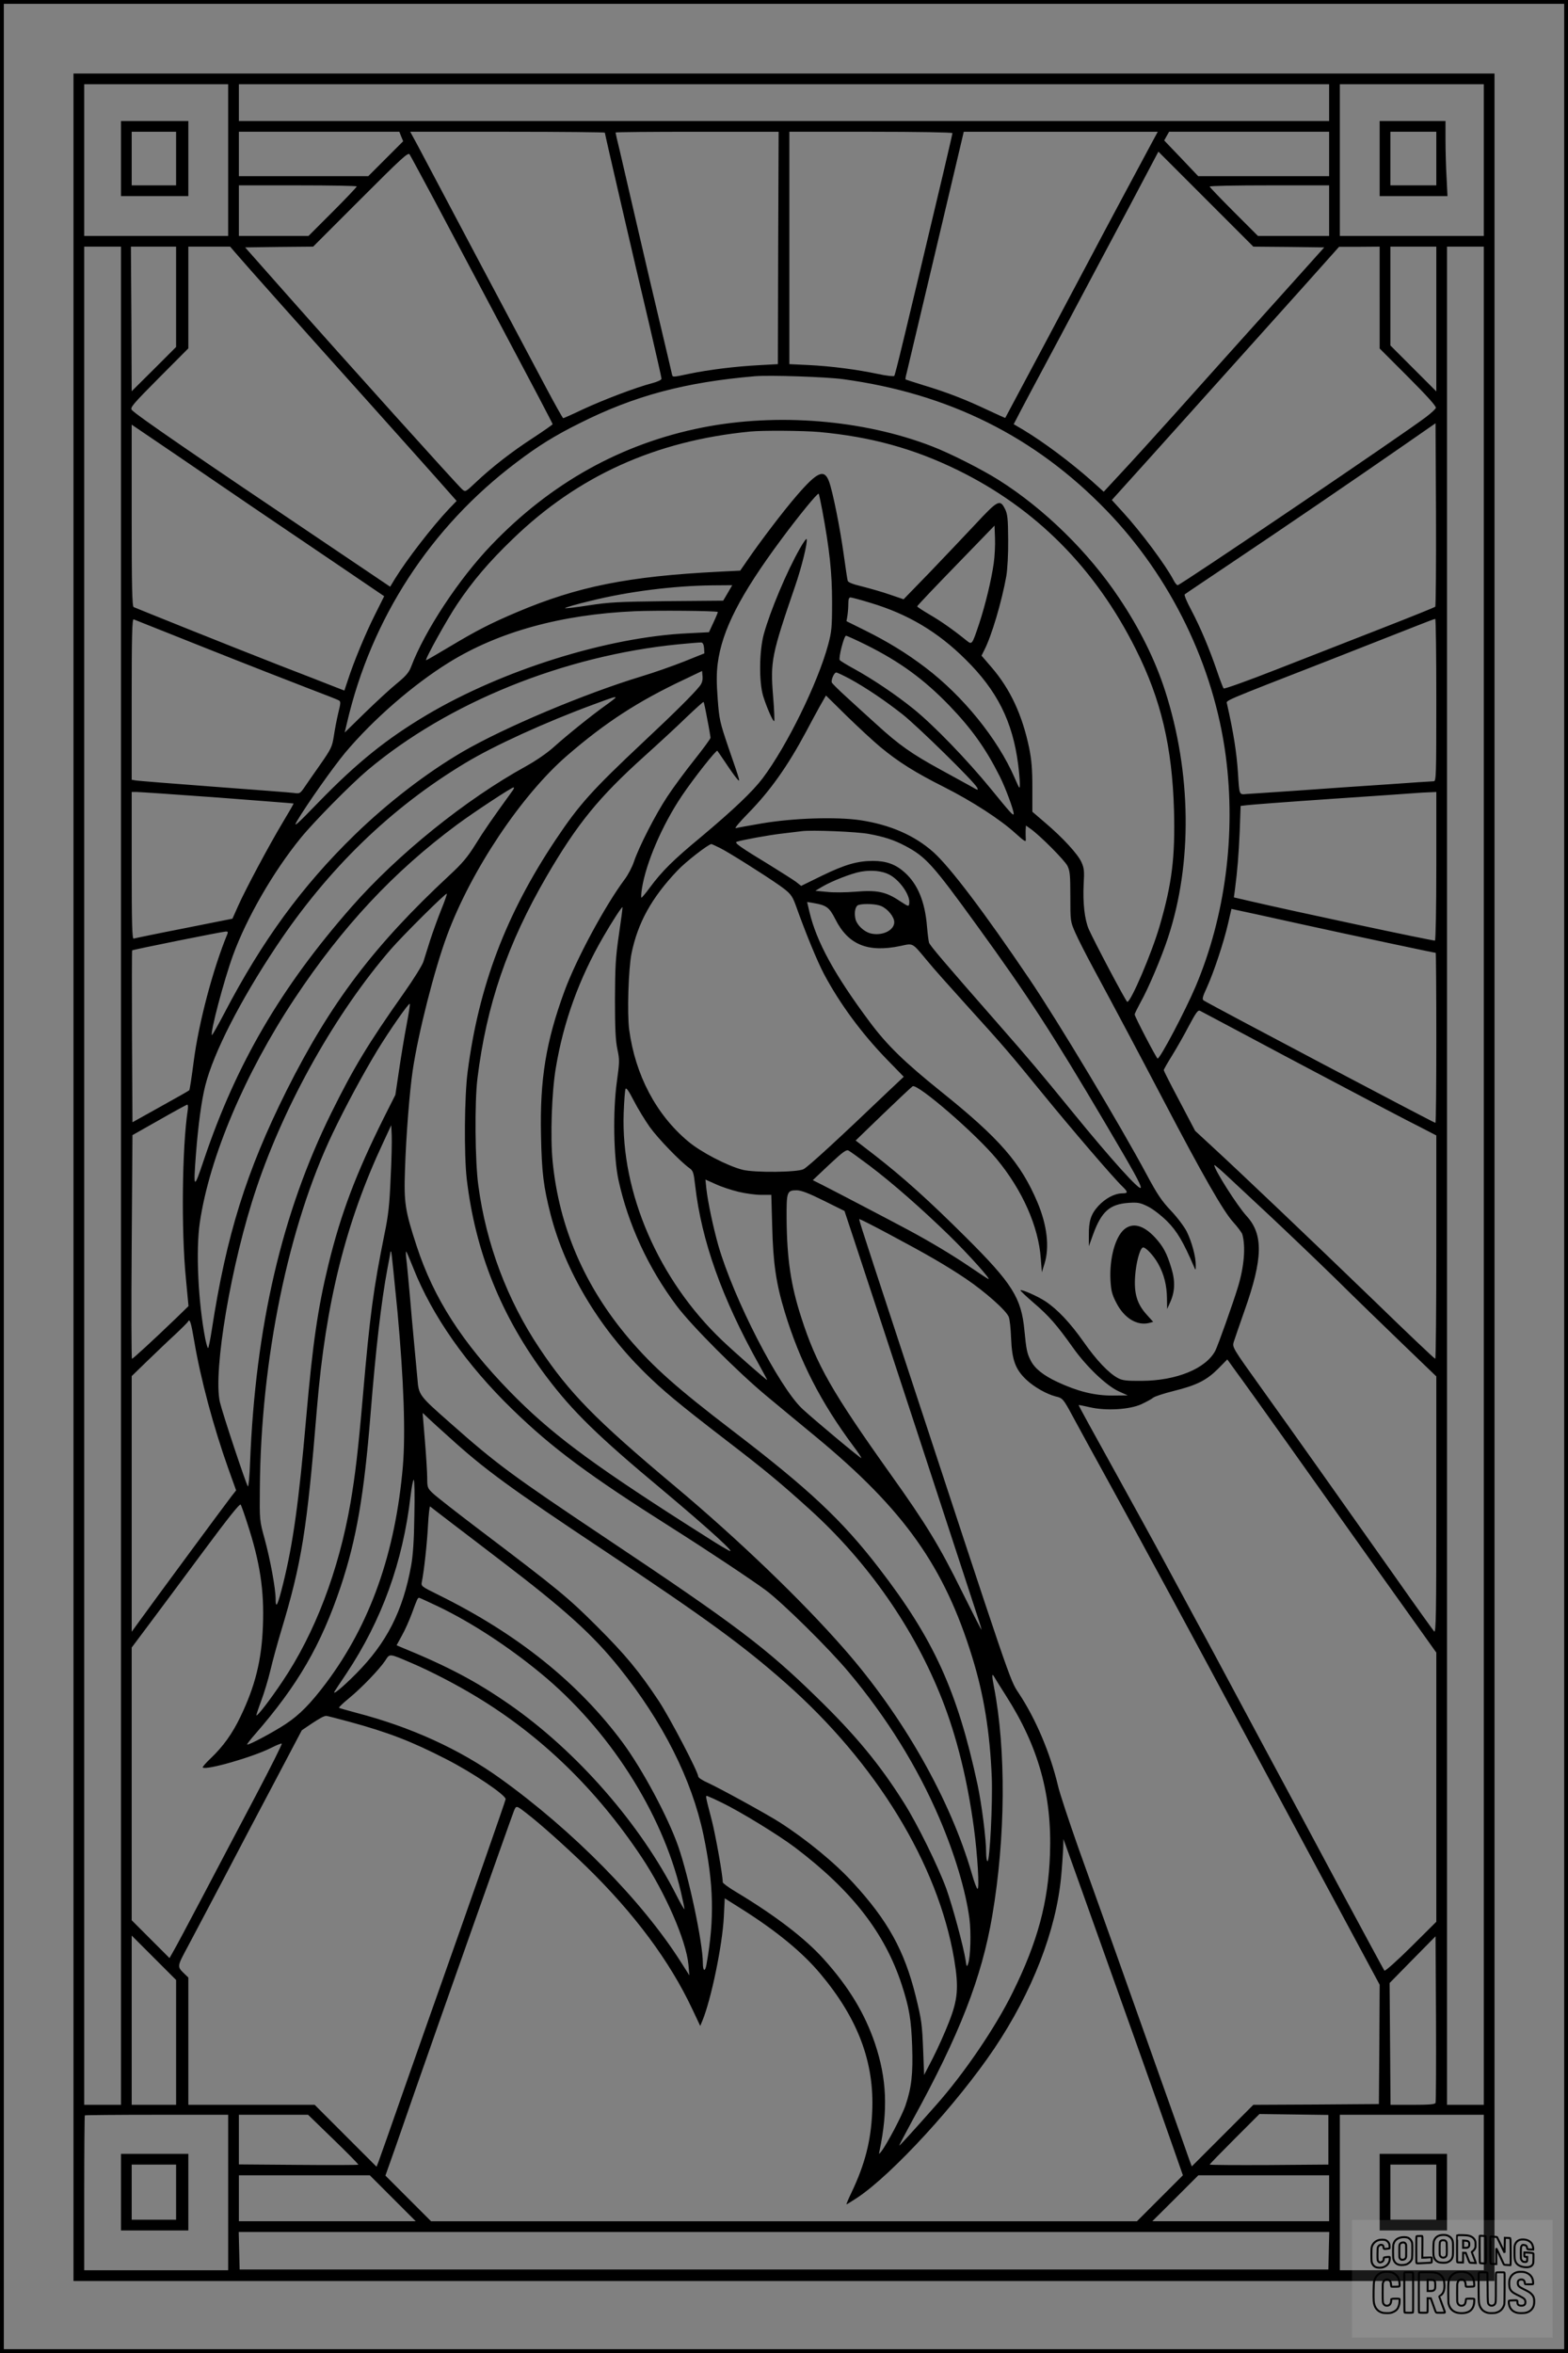 <?xml version="1.0" encoding="UTF-8"?>
<svg xmlns="http://www.w3.org/2000/svg" version="1.0" width="1024pt" height="1536pt" viewBox="0 0 1024 1536" preserveAspectRatio="xMidYMid meet">
  <rect x="0" y="0" width="1024" height="1536" fill="#808080" stroke="none"/>
  <g transform="translate(0.00 0.00) scale(1)">
    <g transform="translate(0,1536) scale(0.1,-0.1)" fill="#000000" stroke="none">
      <path d="M480 7675 l0 -7205 4640 0 4640 0 0 7205 0 7205 -4640 0 -4640 0 0 -7205z m1010 6640 l0 -495 -470 0 -470 0 0 495 0 495 470 0 470 0 0 -495z m7190 375 l0 -120 -3560 0 -3560 0 0 120 0 120 3560 0 3560 0 0 -120z m1010 -375 l0 -495 -470 0 -470 0 0 495 0 495 470 0 470 0 0 -495z m-7070 154 l13 -31 -114 -114 -114 -114 -422 0 -423 0 0 145 0 145 524 0 524 0 12 -31z m1330 25 c0 -8 191 -835 291 -1256 43 -185 79 -342 79 -350 0 -8 -25 -20 -63 -30 -104 -27 -314 -107 -448 -169 -69 -33 -128 -59 -131 -59 -3 0 -53 89 -111 198 -57 108 -259 487 -447 842 -188 355 -364 687 -391 738 l-50 92 636 0 c349 0 635 -3 635 -6z m1132 -752 l-2 -759 -126 -7 c-150 -8 -323 -29 -453 -56 -115 -24 -108 -25 -114 3 -2 12 -35 148 -71 302 -37 154 -107 453 -156 665 -49 212 -100 433 -114 492 -15 59 -26 110 -26 113 0 3 240 5 533 5 l532 0 -3 -758z m1138 749 c0 -5 -27 -120 -59 -257 -255 -1074 -314 -1320 -321 -1328 -5 -4 -52 1 -107 13 -138 29 -307 51 -453 58 l-125 6 0 758 0 759 533 0 c297 0 532 -4 532 -9z m1302 -63 c-55 -102 -326 -608 -402 -753 -76 -144 -552 -1039 -555 -1043 -1 -1 -54 23 -118 53 -142 67 -262 114 -415 160 -64 20 -117 37 -118 38 -2 1 1 21 7 42 61 257 308 1297 336 1418 l37 157 634 0 633 0 -39 -72z m1158 -73 l0 -145 -427 0 -428 0 -111 117 -111 116 16 29 16 28 523 0 522 0 0 -145z m-5847 -295 c80 -151 288 -542 461 -869 174 -327 316 -597 315 -600 0 -3 -57 -43 -127 -89 -139 -90 -269 -191 -375 -291 -67 -63 -67 -64 -89 -45 -37 34 -758 834 -1156 1284 l-261 295 222 3 222 2 310 310 c268 268 310 307 320 292 6 -9 77 -141 158 -292z m5584 -312 l231 -3 -220 -245 c-324 -360 -507 -564 -763 -850 -126 -140 -280 -310 -343 -377 l-114 -123 -81 73 c-139 122 -305 247 -444 331 l-63 37 17 32 c8 18 138 262 288 542 149 281 354 666 456 857 l184 348 310 -310 310 -310 232 -2z m-6087 395 c0 -4 -71 -79 -157 -165 l-158 -158 -227 0 -228 0 0 165 0 165 385 0 c212 0 385 -3 385 -7z m6350 -158 l0 -165 -232 0 -233 0 -157 157 c-87 87 -158 161 -158 165 0 5 176 8 390 8 l390 0 0 -165z m-7890 -6300 l0 -6065 -120 0 -120 0 0 6065 0 6065 120 0 120 0 0 -6065z m360 5737 l0 -327 -145 -145 -145 -144 -2 472 -3 472 148 0 147 0 0 -328z m389 286 c63 -74 432 -488 876 -982 236 -264 461 -515 498 -558 l69 -78 -50 -52 c-108 -114 -275 -330 -352 -455 l-32 -53 -426 287 c-829 557 -1237 837 -1261 867 -13 15 8 39 177 209 l192 193 0 332 0 332 137 0 136 0 36 -42z m7471 -290 l0 -333 186 -186 c125 -125 185 -192 181 -202 -3 -8 -32 -35 -64 -59 -135 -104 -1604 -1098 -1622 -1098 -6 0 -18 15 -27 33 -50 96 -211 313 -331 444 l-72 79 257 285 c265 295 611 680 1002 1116 l225 252 133 0 132 1 0 -332z m370 -140 l0 -473 -150 150 -150 150 0 322 0 323 150 0 150 0 0 -472z m310 -5593 l0 -6065 -120 0 -120 0 0 6065 0 6065 120 0 120 0 0 -6065z m-4186 5200 c689 -93 1255 -374 1722 -857 420 -434 701 -1012 779 -1603 67 -510 -3 -1046 -197 -1505 -70 -164 -231 -469 -248 -470 -7 0 -150 274 -150 288 0 5 18 41 39 80 48 84 137 293 179 422 160 485 153 1076 -19 1610 -65 202 -167 408 -301 607 -199 299 -490 583 -785 769 -111 70 -320 176 -438 221 -447 173 -1010 219 -1499 122 -528 -105 -990 -362 -1378 -768 -212 -221 -435 -560 -523 -793 -14 -37 -34 -61 -94 -110 -42 -34 -135 -120 -208 -191 l-132 -129 15 63 c158 681 545 1277 1106 1700 142 108 252 176 413 256 358 180 689 268 1145 307 96 8 461 -4 574 -19z m3869 -1486 c-5 -4 -163 -68 -353 -142 -190 -74 -497 -194 -683 -267 -186 -73 -342 -129 -346 -124 -4 5 -25 59 -45 119 -50 145 -106 278 -167 394 -28 52 -47 97 -42 101 4 4 139 94 298 201 311 208 826 559 1144 780 l196 136 3 -595 c1 -328 -1 -599 -5 -603z m-7736 660 c117 -79 361 -245 542 -367 l330 -224 -60 -120 c-62 -123 -139 -309 -178 -430 l-22 -66 -72 28 c-40 16 -196 77 -347 135 -151 59 -426 168 -610 242 -184 74 -341 137 -347 140 -10 4 -13 133 -13 598 l0 593 283 -192 c155 -106 378 -258 494 -337z m3713 481 c335 -31 615 -107 905 -249 510 -250 898 -640 1163 -1170 165 -329 237 -637 249 -1051 8 -305 -13 -477 -93 -752 -51 -177 -188 -498 -212 -498 -8 0 -215 392 -252 475 -27 64 -39 171 -33 294 5 83 3 104 -14 142 -24 54 -123 161 -237 258 l-84 72 0 157 c0 121 -5 180 -21 260 -45 215 -123 383 -244 524 l-67 78 19 38 c47 92 113 314 143 482 7 44 13 141 12 236 -1 137 -4 167 -20 200 -33 67 -46 61 -194 -98 -74 -79 -209 -221 -301 -317 l-168 -173 -88 30 c-48 17 -130 40 -180 53 -63 15 -94 27 -97 38 -3 9 -14 86 -26 171 -24 174 -72 413 -96 477 -31 84 -76 64 -210 -91 -85 -98 -239 -300 -325 -426 l-45 -65 -139 -7 c-592 -30 -922 -96 -1319 -264 -172 -73 -262 -119 -439 -225 -82 -49 -151 -89 -154 -89 -12 0 135 265 202 365 101 151 208 277 362 425 426 413 934 643 1553 703 82 8 344 6 450 -3z m20 -511 c48 -258 64 -410 64 -599 0 -167 -3 -194 -26 -280 -68 -250 -268 -658 -427 -870 -66 -87 -190 -205 -401 -382 -185 -153 -256 -224 -337 -333 -26 -36 -51 -65 -54 -65 -3 0 -2 26 3 58 26 168 132 415 261 607 77 114 224 301 232 294 2 -2 26 -38 54 -79 27 -41 59 -86 71 -100 27 -31 29 -36 -51 195 -58 171 -62 187 -72 323 -8 103 -8 167 0 230 28 217 145 447 416 812 111 150 237 304 243 297 3 -2 13 -51 24 -108z m1120 -344 c-16 -113 -55 -273 -95 -395 -47 -140 -47 -140 -82 -112 -89 72 -168 127 -240 169 -46 27 -83 51 -83 55 0 4 114 124 253 267 l252 260 3 -82 c2 -45 -2 -118 -8 -162z m-1737 -195 l-30 -51 -364 -3 c-325 -4 -380 -7 -516 -28 -84 -13 -153 -21 -153 -18 0 4 75 26 168 48 245 61 539 98 795 101 l129 1 -29 -50z m934 -66 c243 -73 438 -189 619 -369 206 -203 307 -405 343 -684 6 -46 11 -103 11 -125 0 -41 0 -41 -34 37 -111 255 -337 533 -582 719 -125 95 -246 169 -399 245 l-117 58 6 35 c3 19 6 54 6 78 0 30 4 42 14 42 8 0 68 -16 133 -36z m-999 -59 c1 -1 -11 -31 -28 -67 l-30 -65 -138 -7 c-525 -25 -1209 -239 -1705 -533 -264 -157 -455 -311 -705 -568 -148 -153 -169 -171 -142 -124 66 111 233 347 313 444 183 218 444 445 678 590 324 201 735 314 1214 335 142 6 534 3 543 -5z m-3338 -238 c256 -102 551 -217 655 -257 105 -40 197 -76 206 -81 15 -8 15 -15 -2 -84 -10 -42 -23 -110 -29 -151 -11 -69 -17 -82 -88 -184 -42 -60 -90 -128 -105 -151 -27 -39 -30 -41 -70 -35 -23 3 -260 21 -527 41 -267 20 -495 38 -507 41 l-23 4 0 526 c0 417 3 525 13 521 6 -2 221 -88 477 -190z m8030 -337 c0 -498 -1 -530 -17 -530 -10 0 -144 -9 -298 -20 -154 -10 -415 -28 -580 -40 -165 -11 -319 -22 -343 -23 -50 -5 -48 -9 -57 133 -9 139 -29 265 -72 456 -5 23 -44 7 667 284 250 98 507 199 570 224 63 25 118 46 123 46 4 0 7 -238 7 -530z m-3725 361 c221 -110 379 -225 545 -397 146 -152 237 -279 329 -462 37 -73 91 -219 91 -244 0 -18 -20 4 -147 160 -157 192 -374 417 -508 525 -115 93 -270 197 -391 263 -46 25 -86 50 -90 55 -9 15 28 159 41 159 6 0 65 -27 130 -59z m-1057 -21 l2 -35 -132 -53 c-73 -29 -198 -73 -278 -97 -372 -113 -893 -332 -1170 -493 -234 -137 -487 -331 -704 -542 -343 -334 -603 -689 -852 -1166 -42 -80 -78 -143 -80 -141 -13 13 78 357 138 522 89 243 262 544 442 765 88 108 326 349 436 442 525 442 1283 748 2030 822 74 7 142 13 150 12 10 -1 16 -14 18 -36z m-28 -248 c-41 -52 -166 -176 -370 -367 -333 -313 -417 -406 -570 -635 -325 -486 -503 -954 -576 -1516 -21 -159 -24 -540 -6 -699 56 -479 227 -902 523 -1295 170 -225 334 -385 754 -735 309 -259 502 -435 430 -394 -62 35 -68 39 -280 174 -632 404 -885 595 -1145 861 -313 322 -497 608 -609 950 -76 232 -84 283 -76 503 7 218 30 506 50 642 36 244 142 661 225 884 157 424 486 916 785 1174 249 215 463 354 765 496 l115 55 3 -35 c2 -24 -3 -44 -18 -63z m979 47 c109 -60 229 -141 345 -232 100 -79 465 -437 487 -478 10 -20 6 -19 -42 9 -30 16 -121 67 -204 112 -179 98 -265 158 -407 288 -59 53 -149 135 -200 182 -51 46 -94 89 -96 95 -5 19 16 65 29 65 7 0 46 -19 88 -41z m201 -446 c117 -97 227 -166 416 -261 184 -93 369 -213 467 -303 59 -53 68 -58 66 -38 -1 13 -1 39 -1 57 l2 33 31 -22 c62 -44 221 -204 240 -241 16 -32 19 -59 19 -200 0 -162 0 -163 33 -238 18 -41 71 -145 117 -230 149 -276 299 -559 457 -860 258 -493 392 -726 455 -796 31 -34 58 -71 61 -81 23 -81 12 -211 -28 -343 -33 -109 -131 -383 -148 -417 -62 -117 -253 -196 -482 -197 -99 -1 -126 3 -154 18 -60 32 -141 117 -224 236 -89 126 -170 212 -251 266 -51 33 -154 79 -162 71 -2 -2 37 -39 88 -83 98 -84 149 -142 255 -291 87 -123 216 -246 296 -284 l62 -28 -101 -1 c-118 0 -226 27 -359 89 -92 43 -148 88 -174 140 -24 46 -29 73 -41 197 -20 211 -78 305 -384 609 -241 240 -408 390 -596 536 l-122 94 179 173 c98 94 185 176 193 181 32 19 413 -310 549 -475 168 -203 273 -440 288 -649 l7 -90 17 55 c34 107 18 250 -46 402 -109 257 -247 416 -630 723 -240 193 -352 302 -466 455 -229 307 -347 523 -393 718 l-15 64 42 -7 c84 -14 103 -28 142 -105 84 -167 212 -220 426 -175 84 18 74 24 173 -95 38 -47 156 -179 261 -295 243 -268 274 -304 495 -575 190 -233 465 -553 519 -604 39 -38 39 -46 -1 -46 -50 -1 -108 -32 -155 -82 -49 -54 -63 -98 -62 -193 l0 -70 27 75 c55 151 108 199 232 208 61 4 76 1 125 -23 33 -16 85 -56 126 -96 66 -66 107 -136 177 -299 10 -24 11 -24 11 10 1 55 -26 154 -59 221 -17 33 -63 94 -104 137 -59 62 -89 107 -156 232 -174 325 -580 1002 -768 1280 -297 439 -517 729 -626 827 -123 110 -285 180 -478 209 -159 23 -437 14 -643 -21 -82 -14 -159 -28 -170 -31 -11 -3 26 41 81 97 145 148 258 308 379 534 26 50 66 123 88 163 l41 72 135 -133 c75 -73 174 -165 221 -204z m-1730 323 c0 -2 -30 -26 -67 -52 -87 -62 -248 -191 -338 -272 -41 -37 -115 -88 -180 -124 -393 -216 -838 -575 -1139 -918 -462 -526 -753 -1025 -963 -1647 -68 -203 -71 -201 -53 37 14 181 36 348 61 445 54 213 227 552 462 905 338 508 749 907 1237 1200 187 113 523 266 835 381 130 48 145 53 145 45z m599 -141 c12 -60 21 -115 21 -121 0 -7 -48 -72 -106 -145 -59 -74 -138 -181 -176 -239 -77 -116 -185 -327 -218 -425 -11 -34 -39 -87 -61 -116 -127 -170 -316 -520 -393 -730 -120 -327 -161 -574 -153 -939 5 -245 16 -334 63 -519 95 -366 310 -729 609 -1026 121 -120 227 -208 535 -445 259 -199 350 -274 548 -453 380 -344 683 -778 865 -1242 94 -238 165 -525 207 -836 24 -178 37 -399 24 -399 -5 0 -22 44 -37 98 -141 486 -449 1029 -834 1468 -278 318 -696 719 -1108 1064 -517 433 -687 607 -882 899 -210 314 -348 680 -399 1061 -22 157 -25 548 -6 700 59 480 196 879 452 1320 200 343 341 516 640 785 91 82 214 195 273 253 60 57 110 102 112 100 2 -2 13 -52 24 -113z m-1270 -464 c-141 -195 -188 -263 -243 -352 -53 -85 -88 -126 -169 -201 -495 -460 -779 -835 -1066 -1408 -262 -525 -393 -943 -488 -1562 -10 -65 -21 -118 -24 -118 -4 0 -11 26 -18 58 -47 241 -63 581 -36 762 63 426 295 973 618 1460 314 473 648 830 1062 1137 111 82 354 242 369 243 5 0 2 -9 -5 -19z m-1929 -47 c272 -21 496 -38 497 -39 2 -1 -29 -55 -69 -121 -90 -150 -245 -440 -293 -548 l-37 -83 -316 -63 c-175 -34 -323 -65 -329 -67 -10 -4 -13 95 -13 476 l0 481 33 0 c17 0 255 -16 527 -36z m7960 -449 c0 -270 -4 -485 -9 -485 -27 0 -926 192 -1205 257 l-108 25 7 52 c16 123 24 222 31 378 l6 167 42 5 c22 3 271 22 551 41 281 19 528 36 550 38 22 2 61 4 88 5 l47 2 0 -485z m-3705 211 c98 -18 163 -39 235 -77 137 -72 182 -123 471 -522 336 -463 492 -705 837 -1289 187 -317 232 -398 232 -420 0 -31 -194 184 -445 492 -213 261 -280 341 -480 569 -364 415 -453 520 -458 538 -3 10 -9 56 -13 103 -13 163 -60 278 -146 355 -59 53 -120 75 -207 75 -101 0 -184 -24 -332 -96 l-137 -67 -33 26 c-19 14 -95 62 -169 108 -196 119 -236 147 -219 154 32 11 210 44 299 54 52 6 109 13 125 15 62 9 363 -3 440 -18z m-972 -92 c56 -28 283 -171 382 -240 75 -53 87 -67 110 -129 68 -191 144 -374 187 -455 103 -193 245 -386 411 -557 l109 -112 -104 -98 c-317 -303 -516 -486 -550 -505 -38 -21 -321 -24 -399 -4 -98 25 -274 116 -356 186 -208 174 -344 432 -384 728 -14 106 -5 396 15 497 41 201 131 364 299 541 54 58 204 174 223 174 3 0 28 -12 57 -26z m1104 -173 c68 -35 138 -134 131 -187 -3 -24 -3 -24 -66 17 -87 58 -147 70 -286 58 -61 -5 -145 -6 -186 -1 l-75 7 45 27 c63 37 191 87 253 98 70 12 138 5 184 -19z m-2925 -228 c-22 -54 -54 -143 -72 -198 -17 -55 -38 -119 -45 -143 -8 -24 -65 -116 -128 -205 -234 -332 -327 -486 -473 -781 -323 -653 -496 -1396 -531 -2284 -3 -90 -10 -159 -14 -155 -11 11 -165 474 -183 550 -46 201 74 910 239 1398 186 554 520 1146 878 1559 81 93 358 368 365 362 2 -3 -14 -49 -36 -103z m2871 23 c44 -18 87 -71 87 -106 0 -51 -73 -89 -146 -75 -48 8 -100 57 -108 99 -9 45 1 84 22 89 37 10 114 6 145 -7z m-1711 -186 c-22 -151 -25 -210 -26 -425 0 -190 4 -268 16 -325 15 -69 14 -83 -4 -215 -26 -187 -21 -490 11 -638 63 -289 194 -573 379 -820 96 -129 401 -435 592 -593 80 -66 225 -187 324 -268 572 -474 833 -843 1015 -1433 77 -248 116 -494 128 -789 6 -169 -13 -544 -28 -544 -5 0 -9 26 -9 58 0 88 -29 315 -56 442 -132 612 -286 950 -645 1415 -241 313 -457 515 -954 895 -365 279 -517 414 -676 600 -291 342 -458 730 -500 1158 -16 161 -6 454 21 612 50 300 152 582 309 853 57 99 122 199 126 195 2 -2 -9 -82 -23 -178z m4443 70 c341 -75 882 -190 891 -190 2 0 4 -250 4 -555 0 -305 -2 -555 -6 -555 -9 0 -1468 770 -1513 799 -12 8 -8 23 22 88 45 100 108 289 137 414 l22 96 36 -8 c21 -4 204 -44 407 -89z m-7000 -67 c-94 -227 -188 -582 -220 -832 -13 -101 -26 -185 -29 -188 -2 -3 -87 -51 -188 -107 l-183 -102 -3 559 c-1 308 -1 562 1 563 4 5 587 122 611 123 14 1 16 -3 11 -16z m1170 -594 c-14 -74 -36 -206 -49 -295 l-24 -161 -75 -149 c-181 -363 -280 -623 -362 -958 -69 -283 -103 -516 -145 -996 -49 -560 -86 -825 -151 -1088 -35 -141 -49 -170 -49 -100 0 68 -35 257 -72 393 -33 119 -33 121 -31 327 6 843 186 1716 477 2323 86 179 193 377 288 535 78 128 207 314 214 307 3 -3 -7 -65 -21 -138z m5490 -71 c160 -85 337 -180 395 -210 488 -258 630 -333 728 -382 l112 -58 0 -729 c0 -401 -3 -729 -7 -729 -5 0 -184 170 -398 378 -405 391 -883 846 -1065 1013 l-105 97 -102 194 c-57 107 -103 198 -103 202 0 5 24 47 54 95 29 47 79 134 110 194 48 90 60 106 74 98 9 -5 148 -78 307 -163z m-3901 -596 c55 -76 198 -224 258 -267 25 -18 28 -29 38 -115 41 -358 174 -733 415 -1165 30 -54 55 -101 55 -103 0 -6 -210 178 -294 258 -415 395 -662 965 -643 1485 3 77 8 147 12 156 4 12 20 -10 54 -76 26 -51 74 -129 105 -173z m-3018 111 c-37 -241 -43 -786 -12 -1099 l17 -180 -78 -76 c-157 -151 -285 -268 -291 -268 -4 0 -5 328 -2 730 l5 730 175 99 c96 55 179 100 183 100 5 1 6 -16 3 -36z m1325 -444 c-7 -172 -15 -244 -40 -364 -72 -357 -95 -525 -141 -1055 -32 -369 -50 -517 -81 -700 -77 -444 -233 -853 -445 -1167 -82 -122 -163 -227 -170 -221 -1 2 13 45 32 96 19 50 46 140 60 199 14 60 45 173 69 253 136 450 170 664 235 1460 57 686 187 1208 433 1733 l52 112 3 -66 c2 -36 -1 -162 -7 -280z m3127 82 c151 -114 340 -280 521 -456 127 -124 280 -295 255 -284 -5 2 -63 40 -129 85 -113 76 -248 157 -395 236 -110 59 -502 264 -564 295 l-58 29 108 102 c91 85 111 99 126 91 11 -6 72 -50 136 -98z m2612 -325 c112 -105 308 -292 435 -416 126 -125 326 -318 442 -430 l213 -205 0 -840 c0 -714 -2 -837 -14 -825 -7 8 -118 162 -245 343 -380 538 -676 956 -881 1242 -192 268 -193 270 -183 305 6 19 38 112 71 206 120 338 123 496 13 616 -62 68 -211 303 -211 332 0 5 35 -25 78 -65 42 -39 169 -158 282 -263z m-3467 154 c45 -11 112 -20 148 -20 l66 0 6 -207 c6 -238 25 -371 82 -558 97 -319 235 -589 448 -875 31 -41 54 -76 52 -78 -4 -4 -299 242 -385 321 -152 142 -448 717 -549 1067 -34 121 -68 282 -78 370 l-6 60 67 -30 c36 -17 103 -39 149 -50z m557 -58 l135 -67 63 -190 c103 -310 735 -2238 818 -2494 8 -25 14 -47 14 -50 -1 -3 -59 111 -130 254 -143 290 -233 438 -463 760 -383 538 -485 715 -585 1027 -67 207 -93 380 -95 644 -1 175 2 184 67 184 30 -1 77 -19 176 -68z m425 -218 c246 -131 371 -203 502 -291 126 -85 265 -208 281 -250 6 -15 13 -77 15 -138 6 -144 28 -204 100 -272 51 -48 133 -94 192 -109 44 -10 50 -17 107 -123 28 -53 148 -271 266 -486 189 -343 534 -981 887 -1640 62 -115 280 -521 484 -901 l371 -690 -2 -390 -3 -389 -410 -3 -410 -2 -201 -201 -201 -201 -16 43 c-8 24 -88 249 -177 499 -89 250 -224 631 -300 845 -77 215 -189 529 -250 699 -60 171 -120 351 -131 400 -50 211 -145 436 -256 603 -60 91 -42 41 -771 2258 -303 923 -275 835 -265 835 4 0 89 -43 188 -96z m-3209 -509 c41 -447 53 -791 35 -1006 -49 -568 -213 -1030 -501 -1415 -101 -134 -173 -208 -264 -268 -80 -53 -245 -141 -252 -134 -2 2 20 31 49 64 282 323 433 584 562 967 103 310 152 593 195 1127 34 424 70 735 110 948 11 57 20 106 20 109 0 4 2 4 5 2 2 -3 20 -180 41 -394z m104 285 c123 -310 347 -630 646 -920 260 -253 500 -431 1044 -775 226 -143 512 -333 610 -405 109 -81 413 -380 543 -536 248 -295 448 -618 590 -949 102 -237 174 -478 198 -660 12 -92 7 -252 -9 -295 -8 -22 -10 -19 -16 24 -14 90 -85 352 -126 467 -54 147 -190 424 -277 561 -158 251 -316 442 -569 688 -333 325 -526 471 -1374 1037 -618 413 -716 485 -1021 755 -202 178 -205 181 -213 288 -4 47 -14 153 -22 235 -8 83 -21 229 -29 325 -9 96 -18 198 -22 225 -3 28 -3 48 0 45 3 -3 24 -52 47 -110z m-1432 -472 c42 -249 125 -559 223 -835 l51 -142 -30 -38 c-33 -42 -515 -695 -599 -812 l-53 -73 0 834 0 835 98 95 c53 51 135 130 182 173 47 44 86 83 88 88 11 22 20 -6 40 -125z m7135 -663 c144 -203 330 -464 412 -580 82 -115 242 -341 357 -501 l208 -292 0 -878 0 -879 -165 -164 c-91 -90 -169 -160 -174 -155 -4 5 -130 239 -281 519 -150 281 -385 719 -523 975 -137 256 -272 508 -300 560 -28 52 -86 160 -130 240 -43 80 -132 244 -197 365 -65 121 -220 402 -343 625 -124 223 -224 406 -223 408 2 1 34 -5 72 -14 106 -25 261 -16 339 20 32 15 67 34 76 42 9 8 70 28 134 44 150 37 215 70 290 145 l60 61 62 -86 c35 -47 181 -251 326 -455z m-5475 38 c235 -214 392 -329 1022 -748 661 -440 901 -615 1178 -859 594 -524 997 -1183 1103 -1804 31 -186 25 -264 -35 -415 -25 -65 -72 -169 -103 -230 l-58 -112 -6 155 c-7 180 -11 205 -49 360 -74 298 -182 493 -410 741 -117 128 -303 281 -478 393 -86 55 -387 220 -469 258 -35 15 -63 34 -63 41 0 29 -184 381 -257 492 -130 196 -216 300 -407 491 -188 187 -247 236 -761 625 -148 112 -286 220 -307 240 -36 34 -38 39 -38 100 0 35 -7 145 -15 244 -8 99 -15 181 -15 181 0 1 16 -13 35 -32 19 -18 79 -73 133 -121z m-222 -515 c-2 -162 -9 -262 -21 -328 -54 -297 -160 -505 -360 -706 -91 -92 -162 -149 -138 -112 4 7 38 58 75 113 232 349 369 728 419 1158 7 59 16 107 21 107 5 0 7 -105 4 -232z m-1091 -52 c83 -253 111 -438 102 -669 -8 -223 -50 -392 -146 -592 -54 -113 -114 -196 -196 -274 -31 -29 -54 -56 -51 -59 20 -20 328 68 446 128 34 17 65 30 70 28 4 -2 -72 -154 -169 -338 -97 -184 -253 -479 -345 -655 -93 -176 -180 -340 -194 -363 l-25 -44 -123 123 -124 124 0 890 0 890 116 155 c64 85 222 298 352 473 164 221 238 314 244 305 4 -7 24 -62 43 -122z m1325 9 c69 -52 217 -166 330 -252 420 -320 599 -482 773 -698 286 -356 475 -731 551 -1093 67 -320 73 -546 20 -845 -9 -52 -24 -46 -24 9 0 131 -91 561 -161 762 -67 191 -233 501 -362 676 -289 390 -686 709 -1200 963 -117 58 -118 58 -112 88 14 68 34 248 40 367 4 71 10 126 14 124 3 -3 62 -48 131 -101z m-76 -553 c214 -103 452 -258 665 -433 445 -365 794 -908 917 -1426 13 -57 24 -108 24 -115 0 -7 -23 32 -51 87 -236 467 -651 942 -1091 1248 -219 152 -402 249 -715 377 l-23 10 35 64 c20 35 49 101 66 147 32 88 37 99 46 99 3 0 60 -26 127 -58z m-174 -369 c124 -53 288 -138 420 -218 426 -257 785 -606 1078 -1045 157 -235 293 -547 308 -705 l6 -70 -54 85 c-254 401 -706 860 -1183 1202 -265 190 -584 335 -938 427 -59 16 -110 30 -113 33 -2 3 27 31 65 62 82 67 199 189 237 246 31 47 22 48 174 -17z m3880 -213 c213 -333 301 -650 287 -1035 -11 -313 -81 -572 -243 -900 -110 -225 -317 -530 -501 -737 -153 -173 -238 -266 -240 -264 -2 1 38 76 87 167 306 556 451 928 520 1333 87 510 91 1083 11 1495 -14 72 -14 93 1 66 6 -11 41 -67 78 -125z m-4290 -169 c257 -70 409 -129 633 -244 175 -89 393 -237 389 -262 -3 -17 -220 -637 -412 -1180 -45 -126 -155 -439 -245 -695 -89 -256 -168 -478 -174 -494 l-12 -30 -202 202 -202 202 -413 0 -412 0 0 415 0 416 -23 22 c-52 51 -53 45 21 183 38 71 142 269 232 439 89 171 241 459 337 640 l174 330 62 42 c55 36 79 50 97 52 3 1 71 -17 150 -38z m2435 -529 c118 -57 368 -210 477 -292 372 -282 586 -557 697 -896 49 -150 62 -229 68 -402 6 -180 -4 -269 -43 -384 -22 -67 -124 -259 -159 -303 -16 -20 -16 -19 -11 5 56 268 47 469 -29 698 -67 198 -171 371 -337 555 -122 135 -314 282 -570 436 -49 29 -88 58 -88 64 0 46 -46 303 -71 402 -46 177 -44 166 -23 158 11 -4 51 -22 89 -41z m-1280 -66 c88 -67 257 -218 394 -351 313 -305 545 -617 692 -930 l52 -110 14 34 c57 137 131 495 140 677 l6 122 111 -70 c228 -144 397 -283 514 -423 245 -292 353 -578 338 -900 -8 -190 -47 -342 -135 -527 -21 -43 -35 -78 -33 -78 2 0 34 20 71 44 229 153 652 614 894 973 249 371 404 771 437 1124 6 63 11 143 13 179 l2 65 127 -355 c187 -523 532 -1491 596 -1677 l57 -163 -150 -150 -150 -150 -2305 0 -2305 0 -149 149 -149 149 63 178 c34 99 93 267 130 374 122 351 632 1794 646 1828 15 37 16 37 79 -12z m-2285 -1498 l0 -408 -145 0 -145 0 0 552 0 553 145 -145 145 -145 0 -407z m8225 -395 c-3 -10 -43 -13 -149 -13 l-145 0 -3 398 -3 397 150 153 150 152 3 -537 c1 -296 0 -544 -3 -550z m-7885 -585 l0 -508 -470 0 -470 0 0 503 c0 277 2 506 4 508 2 2 214 4 470 4 l466 0 0 -507z m688 346 c92 -89 165 -163 162 -165 -3 -2 -179 -3 -392 -1 l-388 3 0 162 0 162 226 0 226 0 166 -161z m6497 -2 l0 -162 -388 -3 c-213 -1 -387 0 -387 3 0 3 73 78 162 167 l163 163 225 -3 225 -3 0 -162z m1015 -344 l0 -508 -470 0 -470 0 0 508 0 507 470 0 470 0 0 -507z m-7125 -38 l150 -150 -578 0 -577 0 0 150 0 150 428 0 427 0 150 -150z m6115 0 l0 -150 -577 0 -578 0 151 150 150 150 427 0 427 0 0 -150z m-2 -342 l-3 -123 -3555 0 -3555 0 -3 123 -3 122 3561 0 3561 0 -3 -122z"></path>
      <path d="M790 14325 l0 -245 220 0 220 0 0 245 0 245 -220 0 -220 0 0 -245z m360 0 l0 -175 -145 0 -145 0 0 175 0 175 145 0 145 0 0 -175z"></path>
      <path d="M9010 14325 l0 -245 222 0 221 0 -6 122 c-4 66 -7 177 -7 245 l0 123 -215 0 -215 0 0 -245z m370 0 l0 -175 -150 0 -150 0 0 175 0 175 150 0 150 0 0 -175z"></path>
      <path d="M5223 11778 c-85 -149 -193 -406 -235 -558 -30 -111 -32 -312 -4 -404 23 -74 65 -170 72 -163 3 3 0 75 -7 160 -19 231 -10 273 144 722 43 125 82 284 75 306 -2 6 -22 -22 -45 -63z"></path>
      <path d="M7342 7335 c-59 -50 -97 -189 -90 -330 4 -72 10 -95 39 -151 51 -99 135 -150 214 -130 l26 7 -44 49 c-61 68 -82 136 -74 249 6 85 29 175 49 187 15 9 72 -51 103 -108 37 -67 55 -139 56 -223 l1 -70 20 44 c31 69 34 137 8 222 -30 99 -53 142 -108 202 -75 80 -145 98 -200 52z"></path>
      <path d="M790 1050 l0 -250 220 0 220 0 0 250 0 250 -220 0 -220 0 0 -250z m360 0 l0 -180 -145 0 -145 0 0 180 0 180 145 0 145 0 0 -180z"></path>
      <path d="M9010 1050 l0 -250 220 0 220 0 0 250 0 250 -220 0 -220 0 0 -250z m370 0 l0 -180 -150 0 -150 0 0 180 0 180 150 0 150 0 0 -180z"></path>
    </g>
  </g>
  <rect x="0.0" y="0.0" width="1024.0" height="1536.0" fill="none" stroke="black" stroke-width="5"></rect>
  <g transform="translate(882.93 1449.20) scale(0.128)" opacity="1.0">
    <rect x="0" y="0" width="1024.0" height="600.0" fill="white" fill-opacity="0.1"></rect>
    <g transform="translate(0,650) scale(0.1,-0.1)" stroke="none">
      <path fill="none" stroke="#000000" stroke-width="100" d="M4491 5720 c-164 -43 -269 -147 -319 -315 -19 -65 -29 -577 -13 -693 25 -190 116 -310 276 -367 63 -23 284 -32 370 -16 122 22 249 110 294 205 51 104 56 150 56 496 0 341 -4 385 -48 478 -46 100 -156 184 -282 217 -83 21 -241 19 -334 -5z m270 -273 c19 -12 43 -40 54 -62 18 -37 20 -64 23 -320 5 -339 -1 -384 -56 -436 -87 -82 -235 -56 -289 51 -22 43 -23 53 -23 335 0 314 7 370 52 412 34 32 66 42 139 42 53 1 73 -4 100 -22z"></path>
      <path fill="none" stroke="#000000" stroke-width="100" d="M5367 5723 c-4 -3 -7 -311 -7 -683 0 -618 1 -679 17 -691 12 -10 51 -14 152 -14 l136 0 3 248 2 248 67 -3 67 -3 34 -85 c18 -47 58 -152 89 -235 30 -82 63 -158 73 -168 14 -15 40 -19 165 -24 l148 -6 -5 34 c-4 19 -49 143 -102 276 -53 133 -96 246 -96 251 0 6 15 19 33 31 53 33 104 92 134 156 27 57 28 67 27 195 0 115 -4 144 -23 193 -31 80 -76 135 -148 183 -83 56 -166 82 -303 94 -129 11 -453 14 -463 3z m541 -300 c55 -27 77 -73 77 -163 0 -61 -4 -82 -23 -111 -34 -55 -73 -69 -191 -69 l-101 0 0 187 0 186 101 -6 c66 -4 114 -12 137 -24z"></path>
      <path fill="none" stroke="#000000" stroke-width="100" d="M6514 5685 c-4 -9 -5 -320 -2 -690 3 -511 7 -678 16 -687 19 -19 273 -30 291 -13 11 11 13 126 12 675 -1 364 -6 672 -11 685 -11 28 -27 31 -187 40 -99 6 -114 5 -119 -10z"></path>
      <path fill="none" stroke="#000000" stroke-width="100" d="M3355 5683 c-27 -3 -55 -9 -62 -15 -10 -8 -13 -150 -13 -683 0 -592 2 -674 15 -685 12 -10 52 -11 173 -6 362 15 578 29 590 38 8 7 12 46 12 129 0 108 -2 119 -20 129 -11 6 -24 9 -28 7 -4 -3 -103 -8 -221 -12 l-214 -7 5 545 c4 384 2 549 -5 556 -11 11 -120 12 -232 4z"></path>
      <path fill="none" stroke="#000000" stroke-width="100" d="M7067 5654 c-4 -4 -7 -310 -7 -680 0 -625 1 -673 18 -692 15 -18 31 -21 152 -24 l134 -3 -3 400 c-2 277 1 397 8 390 11 -11 153 -311 251 -530 96 -215 128 -281 142 -292 7 -6 82 -14 165 -17 l153 -7 11 28 c14 34 3 1333 -11 1347 -5 5 -70 11 -144 14 l-136 5 -1 -54 c-1 -30 -5 -200 -8 -379 l-6 -325 -73 150 c-40 83 -123 256 -184 385 -61 129 -117 242 -125 252 -11 12 -40 18 -121 22 -59 4 -130 9 -157 12 -28 3 -54 2 -58 -2z"></path>
      <path fill="none" stroke="#000000" stroke-width="100" d="M2507 5614 c-220 -49 -342 -159 -394 -357 -24 -91 -24 -641 0 -740 57 -233 232 -339 510 -310 56 6 127 21 158 33 76 29 187 114 226 174 64 95 67 114 71 505 2 232 -1 371 -8 404 -27 126 -116 235 -228 278 -74 29 -236 35 -335 13z m191 -281 c15 -11 36 -35 47 -54 19 -32 20 -52 20 -349 0 -309 0 -316 -23 -362 -31 -62 -75 -89 -155 -95 -53 -4 -67 -2 -97 19 -19 13 -44 41 -55 63 -19 37 -20 60 -20 350 0 337 2 351 60 405 54 51 169 63 223 23z"></path>
      <path fill="none" stroke="#000000" stroke-width="100" d="M8568 5491 c-133 -43 -219 -134 -262 -280 -13 -45 -16 -107 -16 -343 0 -320 9 -395 60 -506 73 -156 258 -255 506 -269 191 -11 324 47 376 165 19 42 22 70 26 288 4 209 3 242 -11 256 -19 18 -186 38 -347 41 l-105 2 -3 -95 c-1 -52 2 -102 7 -109 6 -10 33 -16 75 -19 l66 -4 0 -105 c0 -98 -1 -105 -26 -130 -23 -23 -31 -25 -99 -21 -64 3 -79 7 -112 34 -21 16 -49 52 -63 80 -25 49 -25 51 -25 324 0 303 6 348 56 402 28 29 32 30 99 26 105 -6 152 -50 167 -158 8 -53 9 -54 48 -62 22 -5 90 -10 150 -11 l110 -2 3 43 c4 52 -30 180 -66 245 -53 99 -179 183 -317 212 -96 20 -226 18 -297 -4z"></path>
      <path fill="none" stroke="#000000" stroke-width="100" d="M1390 5484 c-203 -45 -359 -207 -390 -404 -13 -83 -13 -616 0 -694 20 -123 100 -235 203 -281 98 -45 271 -51 387 -13 211 67 340 238 340 451 0 54 -3 69 -17 74 -24 9 -264 -15 -280 -28 -7 -7 -13 -31 -13 -60 0 -56 -13 -95 -43 -128 -31 -34 -95 -61 -144 -61 -35 0 -48 6 -77 35 -52 52 -58 99 -54 423 3 257 5 280 24 323 42 89 120 132 202 109 53 -14 72 -42 81 -120 11 -90 15 -92 150 -79 62 6 125 15 138 20 25 9 25 10 21 107 -3 82 -9 106 -33 155 -33 68 -97 130 -163 160 -60 27 -235 33 -332 11z"></path>
      <path fill="none" stroke="#000000" stroke-width="100" d="M1600 3845 c-239 -44 -424 -235 -476 -495 -22 -109 -33 -831 -15 -1000 31 -300 174 -492 425 -572 45 -15 100 -21 211 -25 181 -6 263 8 380 66 147 73 214 152 266 311 26 78 32 117 37 219 4 98 2 125 -9 132 -22 14 -393 11 -407 -3 -7 -7 -12 -39 -12 -73 0 -169 -84 -275 -217 -275 -68 0 -110 18 -150 64 -65 73 -68 99 -68 606 0 446 1 456 22 515 78 208 337 201 392 -11 6 -23 13 -75 16 -115 3 -41 10 -78 15 -83 10 -10 289 -10 357 0 63 9 67 18 60 147 -12 210 -62 331 -181 445 -86 82 -165 123 -280 146 -94 19 -261 20 -366 1z"></path>
      <path fill="none" stroke="#000000" stroke-width="100" d="M5376 3840 c-151 -39 -268 -118 -350 -237 -106 -157 -118 -245 -114 -863 4 -463 5 -477 27 -550 33 -106 72 -178 131 -243 123 -135 290 -197 526 -197 326 0 528 127 610 384 34 106 48 339 20 349 -29 12 -386 9 -400 -2 -7 -6 -16 -44 -20 -85 -17 -192 -81 -266 -226 -266 -93 1 -163 55 -197 152 -16 48 -18 92 -18 503 0 437 1 452 22 520 26 81 57 119 121 147 78 35 188 8 237 -56 30 -40 55 -133 55 -206 0 -92 6 -95 157 -92 70 1 161 5 201 8 87 8 88 9 78 158 -12 189 -62 314 -170 422 -76 76 -130 109 -241 144 -102 33 -337 38 -449 10z"></path>
      <path fill="none" stroke="#000000" stroke-width="100" d="M8441 3845 c-204 -45 -357 -196 -406 -402 -24 -99 -17 -331 13 -416 47 -137 141 -225 342 -323 334 -162 396 -203 438 -284 19 -37 23 -57 20 -116 -3 -59 -8 -77 -30 -107 -39 -50 -98 -70 -190 -65 -137 7 -187 57 -188 185 0 95 4 94 -223 86 -106 -3 -198 -10 -204 -16 -17 -13 -17 -107 1 -200 44 -226 196 -375 436 -423 103 -20 339 -15 435 10 199 53 340 189 391 377 21 78 28 222 15 311 -16 115 -56 191 -145 276 -85 81 -145 117 -386 235 -250 122 -298 173 -301 319 -3 109 52 167 164 175 115 8 183 -49 194 -164 3 -32 10 -64 16 -70 10 -14 340 -17 387 -4 24 7 25 9 22 92 -5 150 -54 269 -153 369 -69 70 -189 133 -297 155 -90 18 -265 18 -351 0z"></path>
      <path fill="none" stroke="#000000" stroke-width="100" d="M2710 3833 c-14 -2 -29 -9 -35 -14 -7 -7 -9 -354 -7 -1017 3 -910 5 -1008 20 -1019 20 -16 384 -18 413 -3 19 10 19 32 19 1019 0 923 -1 1010 -16 1022 -13 10 -61 14 -193 16 -97 1 -187 -1 -201 -4z"></path>
      <path fill="none" stroke="#000000" stroke-width="100" d="M3455 3833 c-47 -12 -45 32 -45 -1034 0 -987 0 -1009 19 -1019 12 -6 98 -10 210 -10 159 0 192 3 205 16 14 13 16 61 16 370 l0 355 81 -3 82 -3 88 -245 c49 -135 105 -292 124 -350 20 -58 45 -113 57 -122 18 -16 45 -18 229 -18 184 0 210 2 216 16 7 19 16 -7 -153 448 -74 197 -134 362 -134 366 0 4 23 22 50 40 162 104 228 273 217 560 -8 225 -46 336 -153 450 -104 110 -219 160 -413 179 -101 11 -657 13 -696 4z m721 -409 c64 -48 69 -61 72 -231 4 -176 -7 -223 -59 -267 -43 -36 -89 -46 -216 -46 l-113 0 0 286 0 286 144 -4 c127 -3 148 -5 172 -24z"></path>
      <path fill="none" stroke="#000000" stroke-width="100" d="M6510 3834 c-51 -11 -50 7 -50 -683 1 -672 7 -842 35 -951 45 -175 148 -311 289 -380 117 -58 200 -73 376 -68 124 4 156 9 225 32 108 37 176 79 246 153 61 66 117 169 140 258 9 37 13 248 16 831 4 727 3 782 -13 795 -13 11 -57 14 -204 14 -171 0 -190 -2 -209 -19 -21 -19 -21 -19 -21 -746 0 -782 0 -782 -52 -861 -64 -95 -228 -106 -302 -19 -61 73 -60 64 -66 877 -4 562 -8 745 -17 754 -13 13 -341 23 -393 13z"></path>
    </g>
  </g>
</svg>
